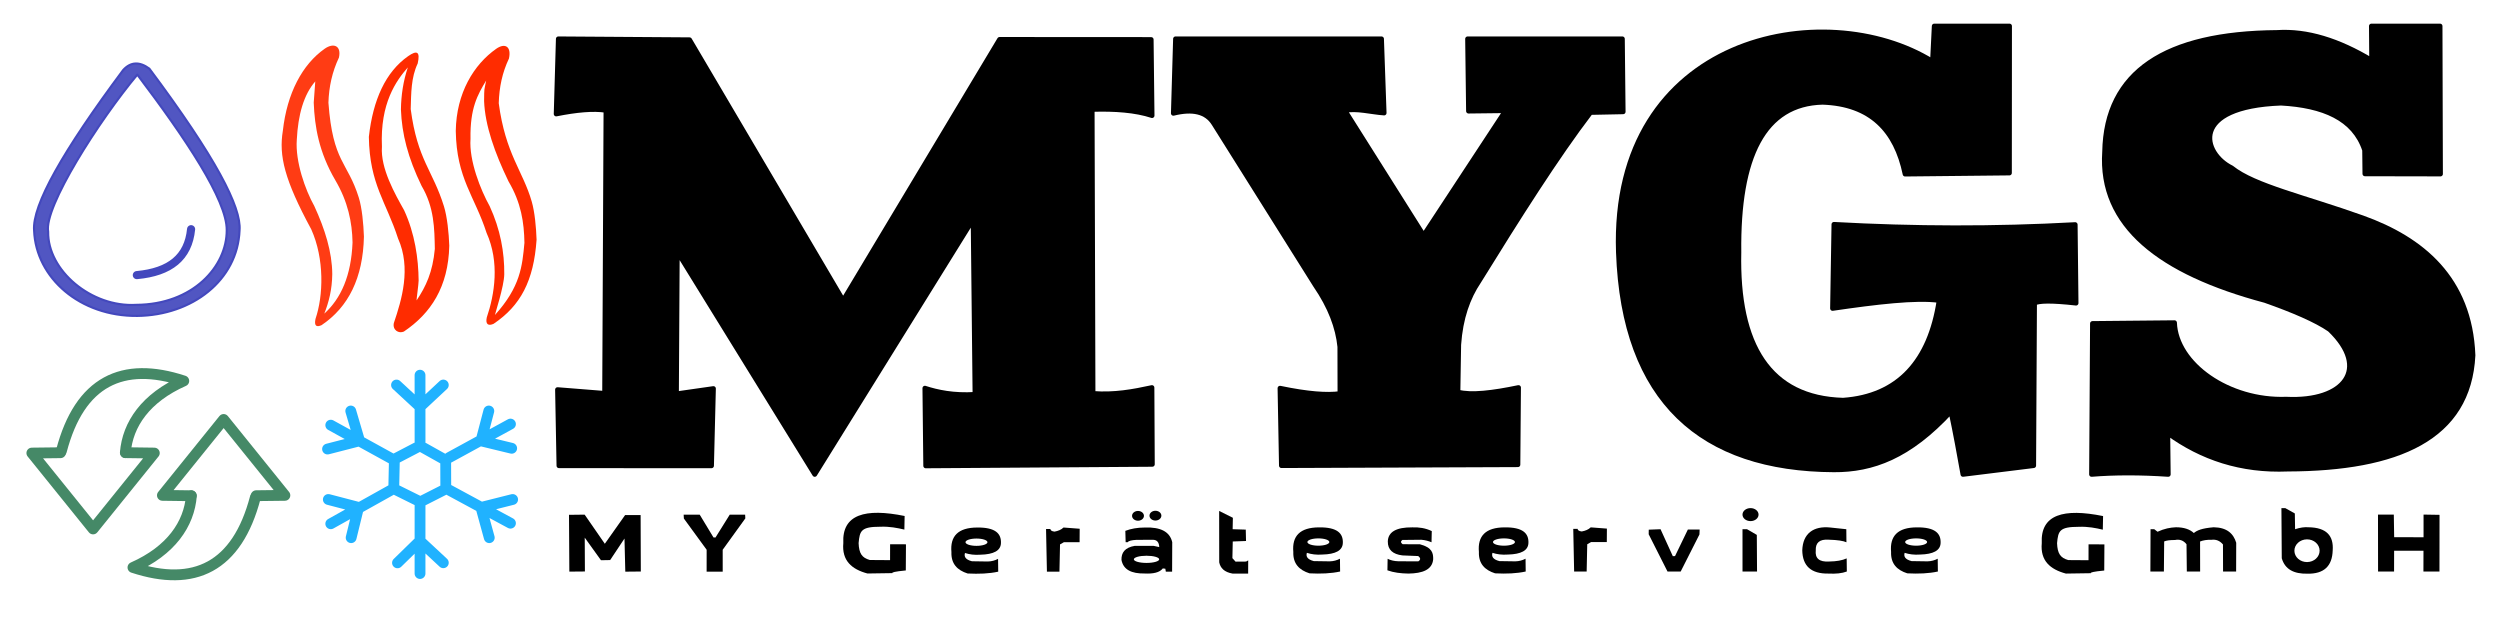 <?xml version="1.0" encoding="UTF-8" standalone="no"?><!DOCTYPE svg PUBLIC "-//W3C//DTD SVG 1.1//EN" "http://www.w3.org/Graphics/SVG/1.1/DTD/svg11.dtd"><svg width="100%" height="100%" viewBox="0 0 462 114" version="1.1" xmlns="http://www.w3.org/2000/svg" xmlns:xlink="http://www.w3.org/1999/xlink" xml:space="preserve" xmlns:serif="http://www.serif.com/" style="fill-rule:evenodd;clip-rule:evenodd;stroke-linecap:round;stroke-linejoin:round;stroke-miterlimit:1.5;"><rect id="ArtBoard1" x="0" y="0" width="461.406" height="113.267" style="fill:none;"/><g id="Logo"><g id="Schneeflocke"><path d="M77.62,69.334l0.002,5.838m-0,0l0.002,6.416m16.709,-3.219l-5.411,2.958m-0,-0l-5.927,3.238m11.338,12.119l-5.401,-2.918m0,-0l-5.937,-3.209m-5.375,15.431l0.001,-6.007m0,0l0.003,-7.171m-16.497,-14.241l5.27,2.901m-0,0l5.885,3.24m-0,5.847l-6.062,3.387m-0,0l-5.093,2.846m16.491,-14.403l4.745,2.655l0.018,5.314l-4.701,2.388l-4.913,-2.433l0.116,-5.453l4.735,-2.471Zm-4.341,-11.236l4.344,4.022l0.001,-0.001m-0,0l4.303,-4.022m-21.394,11.83l5.866,-1.51m-0,0l0.045,-0.011l-1.621,-5.507m0.073,23.408l1.326,-5.416m-0,0l0.044,-0.181l-5.585,-1.459m21.246,11.69l-4.304,-4.013m0,0l-0.02,-0.019l-4.143,4.048m21.278,-11.706l-5.804,1.462m0,-0l-0.046,0.011l1.532,5.583m-0.083,-23.408l-1.413,5.375m-0,-0l-0.036,0.137l5.673,1.376" style="fill:none;stroke:#20b2ff;stroke-width:2px;"/></g><g id="Flammen"><path d="M62.636,10.639c-1.239,2.616 -1.851,5.383 -1.943,8.339c0.825,11.103 3.528,10.831 5.616,17.55c0.598,1.924 0.865,4.881 0.946,7.204c-0.172,7.626 -2.858,13.01 -7.83,16.357c-0.958,0.428 -1.394,0.13 -1.122,-1.153c1.465,-4.314 1.673,-11.08 -0.778,-16.548c-4.956,-9.162 -6.02,-13.592 -5.25,-18.243c0.767,-6.895 3.589,-12.231 7.719,-15.133c1.673,-1.176 3.127,-0.55 2.642,1.627Zm-4.372,4.401c-2.132,2.447 -3.181,6.15 -3.417,10.798c-0.29,4.027 1.555,9.236 3.235,12.236c1.974,4.282 3.289,8.492 3.322,12.563c-0.034,2.914 -0.649,5.228 -1.474,7.324c3.085,-2.799 4.973,-7.007 5.22,-13.146c-0.069,-3.745 -0.851,-7.563 -3.203,-11.544c-3.004,-5.162 -3.796,-9.808 -3.969,-14.31l0.286,-3.921Z" style="fill:#ff2c00;fill-opacity:0.92;"/><path d="M77.192,11.727c-1.24,2.616 -1.201,5.481 -1.293,8.436c1.249,9.42 4.054,11.244 6.142,17.963c0.598,1.925 0.905,4.96 0.986,7.283c-0.172,7.626 -3.423,12.519 -8.395,15.865c-0.958,0.428 -2.124,-0.286 -1.852,-1.57c1.465,-4.313 3.231,-10.164 0.779,-15.632c-2.174,-6.761 -5.255,-9.988 -5.395,-18.775c0.768,-6.896 3.116,-12.003 7.246,-14.906c1.673,-1.175 2.266,-0.842 1.782,1.336Zm-1.825,0.728c-2.132,2.447 -5.152,6.592 -4.786,14.649c-0.29,4.026 2.425,8.762 4.105,11.762c1.974,4.282 2.643,8.921 2.676,12.992c0.005,0.6 -0.43,3.649 -0.378,3.659c1.733,-2.596 2.971,-5.201 3.372,-9.516c-0.069,-3.745 -0.096,-7.671 -2.448,-11.651c-2.542,-5.25 -3.643,-9.602 -3.817,-14.104c0.036,-2.676 0.435,-5.278 1.276,-7.791Z" style="fill:#ff2c00;"/><path d="M94.054,10.816c-1.24,2.616 -1.794,5.297 -1.886,8.253c1.249,9.419 4.459,12.492 6.098,18.181c0.558,1.937 0.813,4.729 0.894,7.052c-0.529,7.631 -2.971,12.194 -7.943,15.54c-0.958,0.429 -1.536,0.12 -1.264,-1.164c1.465,-4.313 2.407,-10.198 -0.044,-15.666c-2.174,-6.761 -5.542,-10.017 -5.681,-18.804c0.099,-7.011 3.337,-12.283 7.466,-15.186c1.673,-1.175 2.844,-0.383 2.36,1.794Zm-4.211,4.066c-1.594,2.643 -2.996,5.113 -2.893,10.775c-0.29,4.026 1.866,9.451 3.546,12.451c1.974,4.282 2.735,8.53 2.692,12.586c-0.024,2.2 -1.776,7.508 -1.723,7.519c4.714,-5.221 5.05,-9.024 5.451,-13.339c-0.069,-3.745 -0.585,-7.362 -2.936,-11.343c-2.542,-5.25 -4.345,-10.339 -4.518,-14.841c0.035,-2.676 -0.014,-1.711 0.381,-3.808Z" style="fill:#ff2c00;"/></g><g id="Tropfen"><path d="M22.773,12.936c1.388,-1.514 2.998,-1.589 4.824,-0.248c12.268,16.43 17.034,25.63 16.667,29.881c-0.347,9.215 -8.761,15.694 -18.888,15.809c-10.528,0.119 -18.728,-6.991 -19.07,-15.771c-0.389,-4.645 5.331,-14.741 16.467,-29.671Zm2.603,0.855c-7.095,8.505 -17.298,24.468 -16.48,29.022c-0.132,7.166 7.994,14.029 16.278,13.524c10.484,-0.055 16.764,-7.097 16.729,-13.812c0.053,-5.538 -7.65,-17.011 -16.527,-28.734Z" style="fill:#4348bd;fill-opacity:0.92;stroke:#4348bd;stroke-width:0.4px;"/><path d="M35.314,42.355c-0.518,5.218 -3.889,7.917 -10.029,8.486" style="fill:none;stroke:#4348bd;stroke-width:1.5px;"/></g><g id="Pfeile"><path d="M35.323,91.614l-5.31,-0.072l11.316,-14.025l11.317,14.025l-5.3,0.063" style="fill:none;stroke:#458967;stroke-width:2px;"/><path d="M23.208,83.654l5.31,0.072l-11.316,14.024l-11.317,-14.024l5.3,-0.064" style="fill:none;stroke:#458967;stroke-width:2px;"/><path d="M47.181,91.941c-3.384,12.878 -11.293,16.654 -22.613,12.929c7.02,-3.098 10.385,-8.016 10.801,-13.256" style="fill:none;stroke:#458967;stroke-width:2px;"/><path d="M11.35,83.327c3.384,-12.878 11.293,-16.655 22.613,-12.93c-7.02,3.098 -10.385,8.016 -10.801,13.257" style="fill:none;stroke:#458967;stroke-width:2px;"/></g><g id="Header"><path d="M103.185,7.185l24.244,0.17l28.383,48.162l28.912,-48.227l28.01,0.017l0.164,14.05c-3.069,-1.003 -6.869,-1.273 -11.071,-1.141l0.158,52.499c3.891,0.315 7.428,-0.33 10.891,-1.087l0.072,14.176l-41.87,0.283l-0.157,-14.346c2.286,0.744 5.307,1.397 9.264,1.146l-0.345,-32.367l-29.277,47.141l-25.407,-41.157l-0.151,26.283l6.834,-0.976l-0.354,14.261l-28.186,-0.008l-0.263,-14.055l8.706,0.693l0.246,-52.321c-2.338,-0.367 -5.5,-0.065 -9.203,0.675l0.4,-13.871Z" style="stroke:#000;stroke-width:0.9px;"/><path d="M217.242,7.185l38.06,-0l0.481,13.69c-2.292,-0.143 -5.138,-0.937 -7.247,-0.454l14.551,23.072l15.142,-23.046l-6.843,0.081l-0.17,-13.343l28.595,-0l0.143,13.469l-6.025,0.124c-6.192,8.095 -13.346,19.413 -20.644,31.214c-2.015,2.992 -3.374,6.756 -3.721,11.714l-0.143,8.748c2.444,0.658 6.488,0.156 11.198,-0.829l-0.113,14.245l-43.694,0.173l-0.264,-14.295c5.172,1.079 8.68,1.318 11.082,0.997l-0.019,-8.656c-0.361,-3.57 -1.748,-7.34 -4.523,-11.378l-18.748,-29.85c-1.415,-2.281 -4,-2.793 -7.498,-1.925l0.4,-13.751Z" style="stroke:#000;stroke-width:0.9px;"/><path d="M371.337,31.963l0.02,-27.144l-13.904,0l-0.321,6.534c-19.888,-12.356 -59.421,-4.899 -58.042,35.261c0.975,27.578 15.428,40.08 39.808,40.2c7.112,0.035 13.914,-2.41 21.636,-10.787c0.876,4.13 1.549,7.882 2.223,11.634l13.063,-1.618l0.158,-30.031c0.79,-0.439 3.048,-0.514 7.674,0l-0.161,-14.499c-14.888,0.818 -29.746,0.775 -44.576,-0.046l-0.255,15.524c8.009,-1.17 15.434,-2.066 19.701,-1.474c-1.715,11.242 -7.507,17.722 -17.76,18.451c-13.589,-0.393 -19.646,-10.102 -19.259,-27.354c-0.204,-17.749 4.66,-27.45 15.464,-27.723c8.946,0.304 13.578,5.214 15.259,13.275l19.272,-0.203Z" style="stroke:#000;stroke-width:0.9px;"/><path d="M450.996,32.148l-0.079,-27.329l-12.677,0l0.048,6.343c-6.114,-3.687 -11.956,-5.509 -17.479,-5.151c-20.644,0.168 -31.592,7.281 -31.866,22.037c-0.912,13.625 10.191,22.276 29.648,27.469c5.197,1.832 9.393,3.629 11.93,5.37c7.562,7.223 2.764,13.419 -8.021,12.891c-10.629,0.391 -20.371,-6.456 -20.654,-14.138l-15.152,0.149l-0.169,27.872c4.175,-0.345 9.13,-0.349 14.163,0l-0.089,-7.634c6.277,4.559 13.557,7.016 22.186,6.653c20.247,-0.07 33.454,-5.663 34.215,-21.021c-0.554,-14.204 -9.468,-21.484 -20.417,-25.4c-10.633,-3.803 -20.007,-5.87 -24.193,-9.242c-5.357,-2.637 -7.898,-11.32 9.142,-11.966c7.787,0.431 13.506,2.798 15.458,8.692l0.048,4.376l13.958,0.029Z" style="stroke:#000;stroke-width:0.9px;"/></g><g id="Text"><path d="M105.152,95.141l2.892,-0.036l3.726,5.386l3.754,-5.311l2.863,0.002l0.036,10.434l-2.867,0.028l-0.151,-6.126l-2.647,3.982l-1.698,0.03l-3.001,-4.175l0.032,6.254l-2.876,0.025l-0.063,-10.493Z"/><path d="M134.859,95.105l2.841,0l0.037,0.693l-4.184,5.797l0.003,4.049l-2.972,-0l0.004,-4.049l-4.21,-5.773l-0.04,-0.717l2.965,0l2.547,4.212l0.371,0.016l2.638,-4.228Z"/><path d="M167.128,97.87l0.048,-2.515c-7.255,-1.473 -11.607,-0.319 -11.331,5.019c-0.29,3.227 1.547,4.828 4.459,5.608l4.615,-0.069c-0.129,-0.136 0.413,-0.293 2.473,-0.495l0.031,-4.83l-2.931,-0.011l-0.007,2.937l-3.742,-0.026c-1.459,-0.414 -1.993,-1.201 -2.072,-3.114c0.205,-2.29 0.445,-3.036 4.025,-3.034c1.697,-0.067 3.147,0.223 4.432,0.53Z"/><path d="M388.6,97.885l0.049,-2.515c-7.255,-1.473 -11.607,-0.32 -11.331,5.019c-0.291,3.227 1.547,4.828 4.459,5.608l4.614,-0.069c-0.129,-0.136 0.414,-0.293 2.474,-0.495l0.03,-4.83l-2.931,-0.011l-0.007,2.937l-3.741,-0.026c-1.46,-0.414 -1.994,-1.201 -2.072,-3.114c0.204,-2.29 0.444,-3.036 4.024,-3.034c1.697,-0.067 3.148,0.223 4.432,0.53Z"/><path d="M311.919,97.857l2.173,0.004l-0.033,0.905l-3.468,6.849l-2.436,0l-3.478,-6.883l0.014,-0.85l2.177,-0.083l2.269,4.982l0.41,-0.017l2.372,-4.907Z"/><path d="M322.013,97.799l0.838,0l1.808,1.051l0.041,6.765l-2.684,0l-0.003,-7.816Z"/><path d="M184.441,103.277l0.03,2.367c-1.655,0.368 -3.573,0.444 -5.654,0.338c-1.915,-0.605 -3.073,-1.798 -2.994,-3.951c-0.265,-2.946 1.228,-4.53 4.746,-4.545c3.389,-0.041 4.481,1.118 4.405,2.888c-0.049,1.398 -1.364,2.078 -3.778,2.133c-1.115,0.087 -2.048,-0.046 -2.867,-0.316c-0.208,0.681 0.093,1.225 1.283,1.529l2.93,0.045c0.723,-0.013 1.343,-0.197 1.899,-0.488Zm-3.988,-3.754c-1.121,0 -2.03,0.303 -2.03,0.675c-0,0.373 0.909,0.675 2.03,0.675c1.12,0 2.029,-0.302 2.029,-0.675c0,-0.372 -0.909,-0.675 -2.029,-0.675Z"/><path d="M247.623,103.249l0.029,2.366c-1.655,0.369 -3.573,0.444 -5.653,0.338c-1.915,-0.605 -3.074,-1.798 -2.995,-3.95c-0.264,-2.947 1.229,-4.531 4.747,-4.546c3.388,-0.041 4.481,1.118 4.405,2.888c-0.05,1.398 -1.364,2.078 -3.778,2.134c-1.115,0.086 -2.048,-0.047 -2.867,-0.317c-0.209,0.681 0.092,1.225 1.283,1.529l2.93,0.045c0.723,-0.013 1.343,-0.197 1.899,-0.487Zm-3.989,-3.755c-1.12,0 -2.029,0.303 -2.029,0.675c-0,0.373 0.909,0.675 2.029,0.675c1.12,0 2.03,-0.302 2.03,-0.675c-0,-0.372 -0.91,-0.675 -2.03,-0.675Z"/><path d="M281.92,103.249l0.029,2.366c-1.655,0.369 -3.573,0.444 -5.653,0.338c-1.915,-0.605 -3.074,-1.798 -2.995,-3.95c-0.264,-2.947 1.229,-4.531 4.747,-4.546c3.388,-0.041 4.481,1.118 4.405,2.888c-0.05,1.398 -1.364,2.078 -3.778,2.134c-1.115,0.086 -2.048,-0.047 -2.867,-0.317c-0.209,0.681 0.092,1.225 1.283,1.529l2.93,0.045c0.723,-0.013 1.343,-0.197 1.899,-0.487Zm-3.989,-3.755c-1.12,0 -2.029,0.303 -2.029,0.675c-0,0.373 0.909,0.675 2.029,0.675c1.12,0 2.03,-0.302 2.03,-0.675c-0,-0.372 -0.91,-0.675 -2.03,-0.675Z"/><path d="M358.09,103.249l0.03,2.366c-1.655,0.369 -3.573,0.444 -5.654,0.338c-1.915,-0.605 -3.073,-1.798 -2.994,-3.95c-0.265,-2.947 1.228,-4.531 4.746,-4.546c3.389,-0.041 4.481,1.118 4.406,2.888c-0.05,1.398 -1.365,2.078 -3.779,2.134c-1.115,0.086 -2.047,-0.047 -2.867,-0.317c-0.208,0.681 0.093,1.225 1.283,1.529l2.93,0.045c0.723,-0.013 1.343,-0.197 1.899,-0.487Zm-3.988,-3.755c-1.12,0 -2.03,0.303 -2.03,0.675c0,0.373 0.91,0.675 2.03,0.675c1.12,0 2.029,-0.302 2.029,-0.675c0,-0.372 -0.909,-0.675 -2.029,-0.675Z"/><path d="M193.31,97.766l0.793,-0.01c0.037,0.244 0.232,0.43 0.773,0.488c0.664,-0.119 1.238,-0.348 1.662,-0.759l2.988,0.227l-0.017,2.486l-2.899,0l-0.717,0.409l-0.108,5.037l-2.314,-0l-0.161,-7.878Z"/><path d="M290.738,97.738l0.794,-0.011c0.036,0.244 0.231,0.43 0.773,0.488c0.663,-0.119 1.237,-0.348 1.661,-0.759l2.989,0.228l-0.018,2.485l-2.898,0l-0.717,0.409l-0.108,5.037l-2.314,0l-0.162,-7.877Z"/><path d="M207.961,98.101c1.014,-0.388 2.204,-0.617 3.651,-0.616c2.81,-0.095 4.566,0.736 5.017,2.713l-0.024,5.446l-1.161,-0l-0.091,-0.545l-0.471,-0.053c-0.582,0.768 -1.785,1.018 -3.388,0.936c-2.361,0.034 -3.906,-0.682 -4.247,-2.504c-0.042,-1.333 0.613,-2.289 2.456,-2.605l3.469,0l1.055,0.229c-0.033,-0.888 -0.419,-1.321 -1.121,-1.348l-3.094,0.012c-0.861,0.051 -1.46,0.176 -1.601,0.432l-0.394,0l-0.056,-2.097Zm3.915,4.6c-1.293,-0 -2.342,0.297 -2.342,0.664c-0,0.367 1.049,0.664 2.342,0.664c1.293,0 2.342,-0.297 2.342,-0.664c0,-0.367 -1.049,-0.664 -2.342,-0.664Z"/><ellipse cx="210.302" cy="95.326" rx="1.099" ry="0.904"/><ellipse cx="213.523" cy="95.293" rx="1.099" ry="0.904"/><ellipse cx="323.497" cy="95.1" rx="1.484" ry="1.202"/><path d="M341.221,100.211c-0.586,-0.261 -1.625,-0.429 -3.262,-0.474c-1.749,-0.132 -2.458,0.602 -2.405,1.97c-0.148,1.431 0.592,2.186 2.486,2.06c1.324,-0.015 2.407,-0.201 3.225,-0.576l0.029,2.424c-0.9,0.343 -2.036,0.45 -3.347,0.382c-3.281,0.07 -4.834,-1.429 -4.887,-4.29c0.099,-3.138 2.094,-4.544 5.175,-4.223l2.964,0.315l0.022,2.412Z"/><path d="M397.421,97.799l0.686,0l0.609,0.468c1.25,-0.58 2.358,-0.787 3.404,-0.828c1.453,0.003 2.55,0.362 3.303,1.066c0.548,-0.476 1.459,-0.886 3.66,-1.066c2.417,0.035 3.65,1.132 4.171,2.866l-0.017,5.31l-2.416,0l-0.015,-4.998c-0.561,-0.67 -1.266,-0.977 -2.142,-0.859c-0.824,-0.032 -1.507,0.085 -2.089,0.312l0.01,5.545l-2.46,0l-0.058,-5.038c-0.585,-0.744 -1.307,-0.946 -2.121,-0.785c-0.947,0 -1.607,0.091 -2.006,0.265l-0.052,5.558l-2.497,0l0.03,-7.816Z"/><path d="M225.3,94.422l2.535,1.264l-0.043,2.112l2.424,0.076l0.05,2.102l-2.453,0.091l-0.066,3.079l0.584,0.645l1.949,-0.015l0.388,-0.218l-0.011,2.439l-2.883,0c-1.521,-0.264 -2.24,-1.019 -2.463,-2.078l-0.011,-9.497Z"/><path d="M421.607,93.898l0.707,-0l1.772,0.989l0.047,2.912c0.912,-0.302 1.74,-0.425 2.479,-0.36c3.374,0.048 4.661,1.619 4.471,4.268c-0.085,2.937 -1.645,4.368 -4.663,4.31c-2.531,0.061 -4.173,-0.828 -4.751,-2.854l-0.062,-9.265Zm4.713,5.774c-1.287,0.01 -2.323,0.959 -2.314,2.117c0.009,1.158 1.06,2.091 2.346,2.081c1.286,-0.01 2.323,-0.959 2.314,-2.117c-0.009,-1.158 -1.06,-2.091 -2.346,-2.081Z"/><path d="M442.376,95.1l-2.923,-0l0.013,10.515l2.958,0l0.011,-3.844l5.424,0l-0.01,3.844l2.963,0l0.013,-10.472l-2.953,-0.049l0.001,4.193l-5.431,-0.015l-0.066,-4.172Z"/><path d="M264.545,100.21l0.046,-2.065c-1.166,-0.562 -2.373,-0.734 -3.604,-0.689c-2.941,-0.026 -4.459,0.832 -4.519,2.596c-0.02,1.557 0.938,2.375 2.697,2.588l2.93,0.12c0.421,0.339 0.503,0.668 0.006,0.981l-3.697,-0.02c-0.754,-0.019 -1.408,-0.175 -1.972,-0.456l-0.036,2.131c1.153,0.42 2.475,0.58 3.887,0.601c2.606,-0.036 4.401,-0.705 4.569,-2.643c0.018,-1.105 -0.146,-2.17 -2.467,-2.776l-3.174,-0.004c-0.379,-0.28 -0.4,-0.543 -0.055,-0.789l3.502,-0.037c0.743,0.06 1.344,0.237 1.887,0.462Z"/></g></g></svg>